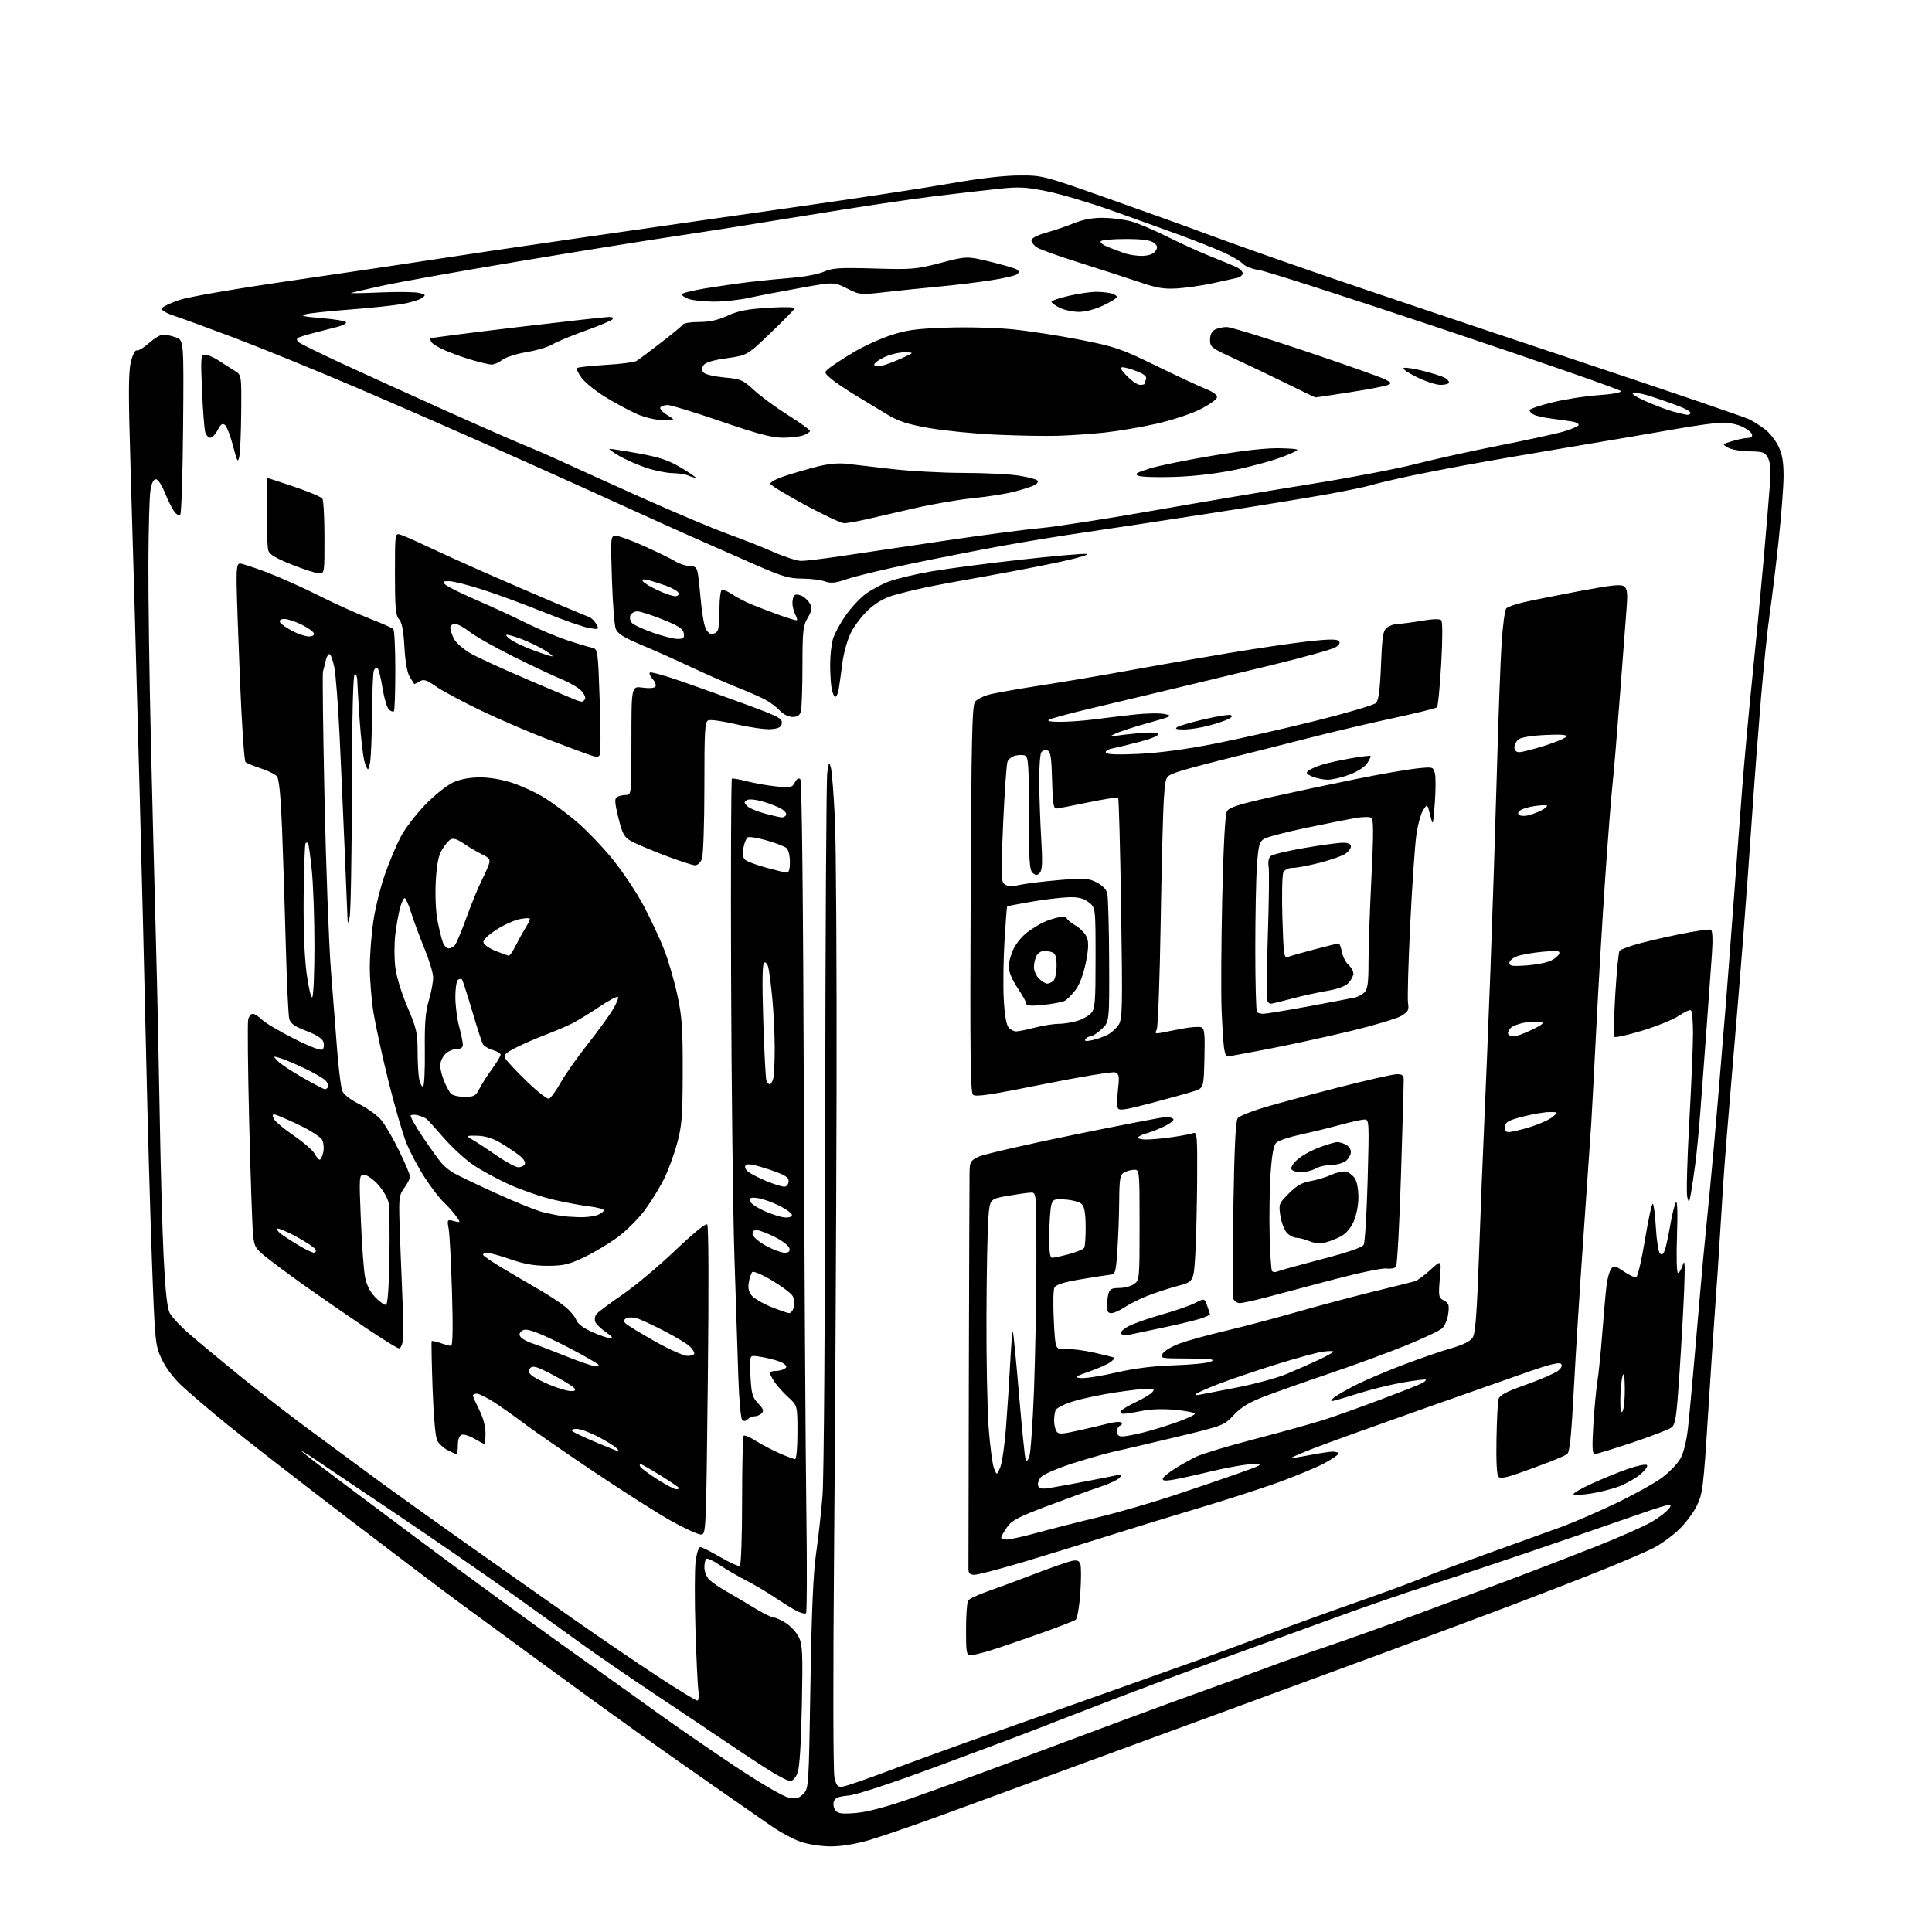 <?xml version="1.0" encoding="UTF-8" standalone="no"?>
<svg 
  version="1.1" 
  xmlns="http://www.w3.org/2000/svg" 
  xmlns:xlink="http://www.w3.org/1999/xlink" 
  xmlns:svg="http://www.w3.org/2000/svg"
  xmlns:rdf="http://www.w3.org/1999/02/22-rdf-syntax-ns#"
  xmlns:cc="http://creativecommons.org/ns#"
  xmlns:dc="http://purl.org/dc/elements/1.1/"
  viewBox="0 0 768 768"
  width="768"
  height="768"
>
<style>svg {background-color: white; }</style>"
<path stroke="none" fill="black" fill-rule="evenodd" d="M330.14,733.97C326.42,733.95 321.20,733.14 318.27,732.13C315.40,731.14 310.22,728.37 306.77,725.97C303.32,723.58 293.07,716.46 284.00,710.15C274.93,703.84 260.98,694.04 253.00,688.36C245.03,682.69 227.70,670.12 214.50,660.44C201.30,650.76 186.45,639.87 181.50,636.25C176.55,632.62 156.97,617.81 138.00,603.32C119.03,588.83 97.65,572.22 90.50,566.41C83.35,560.59 75.08,553.55 72.12,550.75C68.86,547.67 65.72,543.46 64.18,540.08C61.69,534.66 61.58,533.54 60.37,500.50C59.68,481.80 58.63,444.45 58.04,417.50C57.45,390.55 56.31,344.43 55.51,315.00C54.71,285.57 53.82,252.50 53.52,241.50C53.23,230.50 52.49,205.21 51.88,185.30C51.02,157.05 51.04,147.99 52.00,144.01C52.72,141.02 53.69,139.07 54.36,139.31C54.99,139.53 57.19,138.20 59.25,136.36C61.32,134.51 63.84,133.00 64.85,133.00C65.87,133.00 68.14,133.50 69.89,134.11C73.07,135.22 73.07,135.22 72.79,169.53C72.63,188.40 72.11,204.21 71.64,204.67C71.17,205.13 70.04,204.44 69.14,203.15C68.24,201.86 66.58,198.48 65.45,195.65C64.30,192.76 62.76,190.50 61.95,190.50C61.00,190.50 60.25,192.06 59.79,195.00C59.40,197.47 59.04,210.53 58.99,224.00C58.94,237.47 59.37,268.75 59.95,293.50C60.54,318.25 61.44,354.02 61.96,373.00C62.48,391.98 63.17,423.93 63.50,444.00C63.83,464.07 64.53,489.19 65.05,499.81C65.71,513.18 66.46,519.98 67.47,521.94C68.28,523.50 71.76,527.23 75.22,530.23C78.67,533.23 87.58,540.63 95.00,546.67C102.42,552.72 114.58,562.15 122.00,567.64C129.43,573.12 141.35,581.91 148.50,587.16C155.65,592.42 172.30,604.36 185.50,613.69C198.70,623.02 217.82,636.50 228.00,643.63C238.18,650.77 253.16,660.97 261.30,666.30C269.44,671.64 276.57,676.00 277.14,676.00C277.77,676.00 277.96,674.52 277.63,672.25C277.34,670.19 276.80,659.03 276.45,647.45C276.10,635.87 276.13,623.83 276.52,620.70C276.92,617.48 277.73,615.00 278.38,615.00C279.01,615.00 282.61,616.80 286.37,619.00C290.13,621.19 293.61,622.74 294.10,622.44C294.60,622.13 295.00,610.51 295.00,596.61C295.00,582.71 295.27,571.06 295.61,570.72C295.95,570.39 298.07,571.28 300.33,572.71C302.60,574.14 306.84,576.36 309.75,577.65C312.67,578.94 315.49,580.00 316.03,580.00C316.60,580.00 317.00,575.59 317.00,569.38C317.00,558.77 317.00,558.77 313.34,555.42C311.33,553.58 308.86,550.82 307.85,549.29C306.84,547.75 306.01,546.16 306.01,545.75C306.00,545.34 307.01,544.99 308.25,544.98C309.49,544.98 311.08,544.60 311.80,544.15C312.86,543.48 312.85,543.12 311.76,542.21C311.02,541.60 308.41,540.64 305.96,540.08C303.51,539.51 300.69,539.04 299.69,539.02C298.06,539.00 297.93,539.78 298.32,547.07C298.70,554.09 299.09,555.49 301.37,557.87C303.41,559.99 303.73,560.87 302.80,561.80C302.14,562.46 300.88,563.00 300.00,563.00C299.12,563.00 297.86,563.54 297.20,564.20C296.42,564.98 295.66,565.06 295.02,564.42C294.49,563.89 293.81,556.48 293.52,547.97C293.23,539.46 292.52,517.65 291.94,499.50C291.36,481.35 290.77,431.26 290.62,388.20C290.48,345.13 290.62,309.73 290.94,309.53C291.27,309.34 293.97,309.80 296.95,310.58C299.93,311.35 305.16,312.27 308.58,312.62C314.32,313.21 314.88,313.08 315.99,311.02C316.76,309.58 317.53,309.13 318.15,309.75C318.76,310.36 319.27,357.01 319.54,435.11C319.77,503.52 320.22,577.74 320.53,600.04C320.84,622.33 320.79,640.88 320.42,641.25C320.05,641.62 318.34,641.20 316.62,640.32C314.91,639.43 311.02,637.04 308.00,634.99C304.98,632.95 299.80,629.89 296.50,628.19C293.20,626.50 288.50,623.76 286.07,622.11C283.63,620.46 281.27,619.34 280.82,619.61C280.37,619.89 280.00,621.44 280.00,623.06C280.00,624.68 280.85,626.85 281.90,627.90C282.94,628.94 285.98,631.03 288.65,632.54C291.32,634.05 296.34,637.02 299.81,639.15C303.28,641.27 306.77,643.00 307.57,643.00C308.37,643.00 310.59,644.01 312.50,645.25C314.41,646.49 316.71,649.02 317.60,650.89C319.00,653.81 319.16,657.50 318.75,677.89C318.45,693.14 317.84,702.65 317.04,704.75C316.31,706.67 315.10,708.00 314.10,708.00C313.16,708.00 308.71,705.64 304.21,702.75C299.71,699.86 292.31,694.97 287.77,691.87C283.22,688.78 270.95,680.55 260.50,673.59C250.05,666.63 236.78,657.51 231.00,653.32C225.22,649.13 212.18,639.76 202.00,632.50C191.82,625.24 172.03,611.59 158.00,602.15C143.97,592.71 129.12,582.72 125.00,579.95C120.88,577.19 118.85,576.05 120.50,577.43C122.15,578.81 128.45,583.64 134.50,588.16C140.55,592.69 154.28,602.96 165.00,610.98C175.72,619.01 192.52,631.41 202.33,638.54C212.14,645.67 226.81,656.23 234.94,662.00C243.07,667.77 255.52,676.68 262.61,681.78C269.70,686.88 283.25,696.20 292.71,702.48C302.95,709.27 311.40,714.17 313.56,714.58C316.51,715.13 317.59,714.85 319.34,713.10C321.46,710.99 321.51,710.18 322.16,669.72C322.63,640.33 323.28,625.34 324.41,617.50C325.29,611.45 326.44,601.10 326.97,594.50C327.52,587.68 327.98,523.99 328.04,447.00C328.10,372.48 328.47,309.48 328.86,307.00C329.53,302.81 329.62,302.69 330.31,305.27C330.72,306.79 331.43,316.01 331.90,325.77C332.36,335.52 332.66,385.12 332.54,436.00C332.43,486.88 331.99,567.65 331.57,615.50C331.12,666.68 331.18,704.15 331.71,706.50C332.49,709.97 332.94,710.46 335.05,710.19C336.40,710.02 344.70,707.16 353.50,703.83C362.30,700.50 380.30,693.96 393.50,689.29C406.70,684.62 428.07,677.06 441.00,672.48C453.93,667.91 470.35,662.06 477.50,659.49C484.65,656.92 497.48,652.18 506.00,648.96C514.52,645.73 529.83,640.19 540.00,636.63C550.17,633.08 561.65,628.85 565.50,627.24C569.35,625.63 581.50,621.08 592.50,617.14C603.50,613.19 616.33,608.56 621.00,606.85C625.67,605.14 635.35,600.93 642.50,597.50C649.65,594.07 657.84,589.51 660.70,587.38C663.56,585.25 666.84,581.84 667.98,579.81C669.25,577.57 670.42,572.88 670.99,567.81C671.50,563.24 672.84,548.70 673.97,535.50C675.09,522.30 676.49,506.32 677.07,500.00C677.66,493.68 678.78,482.20 679.56,474.50C680.34,466.80 681.89,449.48 683.01,436.00C684.14,422.52 685.49,406.10 686.02,399.50C686.55,392.90 687.91,375.12 689.03,360.00C690.15,344.88 691.73,323.92 692.54,313.43C693.34,302.95 695.14,283.37 696.52,269.93C697.91,256.50 699.93,235.38 701.02,223.00C702.11,210.62 703.25,196.90 703.56,192.50C703.95,186.82 703.73,183.78 702.78,182.00C701.59,179.78 700.78,179.49 695.47,179.43C692.19,179.40 688.38,178.75 687.00,177.99C684.50,176.61 684.50,176.61 688.50,175.38C690.70,174.71 693.50,174.12 694.72,174.08C696.21,174.03 696.76,173.53 696.39,172.58C696.09,171.79 694.35,170.44 692.52,169.58C690.69,168.71 687.23,168.00 684.83,168.00C682.42,168.00 674.16,169.12 666.48,170.49C658.79,171.86 640.35,175.00 625.50,177.48C610.65,179.95 591.30,183.29 582.50,184.91C573.70,186.53 562.23,188.80 557.00,189.96C551.77,191.12 546.15,192.49 544.50,193.00C542.85,193.52 535.42,195.05 528.00,196.41C520.58,197.76 499.65,201.17 481.50,203.99C463.35,206.80 440.87,210.21 431.54,211.57C422.21,212.92 407.13,215.38 398.04,217.03C388.94,218.69 372.73,221.87 362.00,224.11C351.27,226.35 339.90,229.08 336.72,230.18C332.03,231.80 330.35,231.97 327.82,231.09C326.11,230.49 322.04,230.00 318.78,230.00C313.89,230.00 310.93,229.15 301.68,225.11C295.53,222.41 284.88,217.73 278.00,214.70C271.12,211.67 259.43,206.41 252.00,203.00C244.57,199.59 223.43,190.05 205.00,181.81C186.57,173.56 158.00,161.05 141.50,154.00C125.00,146.96 103.17,138.06 93.00,134.23C82.83,130.39 72.11,126.48 69.20,125.53C66.23,124.56 64.06,123.30 64.26,122.65C64.46,122.02 67.57,120.50 71.18,119.29C75.21,117.93 93.65,114.76 119.12,111.07C141.88,107.76 166.35,104.13 173.50,102.99C180.65,101.86 205.18,98.23 228.00,94.93C250.82,91.63 289.85,86.04 314.73,82.51C339.61,78.98 367.96,74.68 377.73,72.94C389.05,70.94 398.95,69.78 405.00,69.75C414.50,69.71 414.51,69.71 441.50,79.26C456.35,84.51 474.12,90.91 481.00,93.49C487.88,96.07 507.23,102.92 524.00,108.71C540.77,114.50 585.51,129.56 623.42,142.18C661.33,154.80 693.73,165.84 695.42,166.71C697.11,167.58 699.94,169.39 701.70,170.73C703.46,172.07 705.82,175.07 706.95,177.40C708.46,180.52 709.00,183.61 709.00,189.17C709.00,193.32 708.08,205.21 706.95,215.60C705.82,226.00 704.25,238.83 703.47,244.12C702.68,249.42 701.14,264.27 700.05,277.12C698.97,289.98 697.38,310.85 696.53,323.50C695.68,336.15 694.08,358.20 692.96,372.50C691.85,386.80 689.85,411.10 688.52,426.50C687.18,441.90 685.64,461.25 685.08,469.50C684.53,477.75 683.82,489.00 683.50,494.50C683.19,500.00 682.49,510.35 681.96,517.50C681.42,524.65 680.09,544.67 679.00,561.98C677.13,591.44 676.84,593.80 674.49,598.61C673.11,601.44 669.79,605.79 667.12,608.29C664.45,610.79 659.96,614.00 657.14,615.43C654.32,616.86 645.21,620.76 636.90,624.11C628.58,627.45 612.27,633.79 600.64,638.19C589.01,642.59 565.55,651.34 548.50,657.63C531.45,663.91 507.15,672.85 494.50,677.48C481.85,682.11 454.18,692.27 433.00,700.05C411.82,707.84 385.35,717.55 374.17,721.63C362.99,725.71 350.01,730.17 345.31,731.53C339.93,733.08 334.32,733.99 330.14,733.97zM340.33,720.68C344.91,720.29 352.44,718.27 362.85,714.64C371.46,711.64 390.65,704.64 405.50,699.09C420.35,693.54 439.93,686.24 449.00,682.87C458.07,679.49 471.57,674.56 479.00,671.91C486.43,669.25 497.45,665.23 503.50,662.96C509.55,660.69 520.56,656.80 527.97,654.32C535.38,651.83 550.90,646.29 562.47,641.99C574.04,637.69 590.92,631.41 600.00,628.02C609.08,624.63 624.42,618.72 634.11,614.89C643.79,611.06 654.10,606.48 657.01,604.71C659.93,602.95 662.95,600.52 663.73,599.32C664.98,597.40 663.09,597.86 647.83,603.20C638.30,606.54 619.02,613.16 605.00,617.93C590.98,622.69 573.65,628.43 566.50,630.68C559.35,632.93 544.05,638.20 532.50,642.40C520.95,646.60 508.57,651.09 505.00,652.39C501.43,653.68 491.30,657.36 482.50,660.56C473.70,663.76 456.60,670.17 444.50,674.80C432.40,679.43 418.00,684.99 412.50,687.15C407.00,689.31 389.00,696.08 372.50,702.18C354.01,709.02 340.50,713.46 337.28,713.76C333.25,714.13 331.92,714.68 331.45,716.17C331.11,717.23 331.42,718.81 332.14,719.67C333.20,720.95 334.79,721.14 340.33,720.68zM385.75,657.99C384.20,658.00 384.00,656.85 384.02,647.75C384.02,642.11 384.39,636.94 384.82,636.26C385.25,635.57 388.73,633.93 392.55,632.60C396.37,631.27 404.79,628.15 411.25,625.67C417.71,623.19 424.29,620.88 425.87,620.53C428.09,620.04 428.90,620.31 429.44,621.69C429.82,622.68 429.81,627.87 429.44,633.23C429.06,638.58 428.24,643.36 427.62,643.85C427.01,644.34 420.43,646.88 413.00,649.51C405.57,652.14 396.80,655.13 393.50,656.14C390.20,657.15 386.71,657.99 385.75,657.99zM387.37,626.00C385.59,626.00 384.99,625.44 384.97,623.75C384.95,622.51 385.03,587.52 385.13,546.00C385.24,504.48 385.37,468.48 385.41,466.00C385.49,461.88 385.79,461.36 389.00,459.81C390.93,458.89 408.03,454.95 427.01,451.06C445.98,447.18 462.49,444.00 463.70,444.00C464.90,444.00 466.13,444.40 466.43,444.89C466.74,445.38 465.01,446.71 462.60,447.85C460.19,448.98 457.04,450.20 455.60,450.56C454.16,450.93 452.73,451.62 452.43,452.11C452.13,452.60 453.60,452.99 455.69,452.98C457.79,452.97 462.47,452.53 466.10,452.00C469.74,451.48 473.45,450.77 474.35,450.42C475.85,449.84 475.99,451.55 475.88,469.14C475.81,479.79 475.47,493.22 475.13,498.99C474.50,509.48 474.50,509.48 468.00,511.23C464.43,512.19 459.02,513.96 456.00,515.17C452.98,516.37 448.93,518.40 447.02,519.68C445.10,520.96 442.74,522.00 441.77,522.00C440.50,522.00 440.00,521.22 440.01,519.25C440.02,517.74 440.30,515.49 440.63,514.25C441.12,512.44 441.94,512.00 444.89,512.00C446.91,512.00 449.56,511.30 450.78,510.44C452.96,508.92 453.00,508.49 453.00,486.94C453.00,465.43 452.96,465.00 450.93,465.00C449.80,465.00 448.00,465.47 446.93,466.04C445.22,466.95 444.99,468.28 444.89,477.79C444.84,483.68 444.50,492.55 444.14,497.50C443.52,506.17 443.41,506.51 441.00,506.77C439.62,506.91 434.33,507.74 429.23,508.61C422.75,509.72 419.72,510.69 419.14,511.85C418.68,512.76 418.58,518.67 418.91,525.00C419.50,536.50 419.50,536.50 423.50,536.26C425.70,536.12 430.88,536.78 435.00,537.71C439.12,538.64 442.69,539.54 442.93,539.71C443.16,539.88 442.49,540.68 441.43,541.48C440.37,542.28 436.57,543.96 433.00,545.21C427.09,547.29 426.79,547.52 429.69,547.81C431.44,547.98 437.74,546.99 443.69,545.62C451.10,543.91 458.45,543.00 467.05,542.72C473.95,542.50 480.48,541.81 481.55,541.19C483.09,540.30 481.11,540.05 472.24,540.03C461.32,540.00 461.02,539.94 462.21,538.04C462.88,536.96 465.92,535.17 468.96,534.05C472.01,532.93 480.12,530.69 487.00,529.07C493.88,527.45 506.70,524.06 515.50,521.54C524.30,519.03 538.02,515.37 546.00,513.42C553.98,511.47 561.35,509.63 562.40,509.33C563.44,509.02 566.25,506.97 568.64,504.76C573.00,500.75 573.00,500.75 572.36,508.27C571.76,515.36 571.85,515.85 573.98,516.99C575.92,518.03 576.16,518.77 575.69,522.25C575.40,524.47 574.33,527.06 573.33,528.00C572.32,528.94 565.81,532.02 558.86,534.84C551.90,537.67 538.40,542.63 528.86,545.86C519.31,549.10 507.68,553.21 503.00,554.98C496.56,557.43 493.53,559.24 490.49,562.46C486.51,566.68 486.36,566.74 467.49,571.26C457.05,573.77 446.02,576.34 443.00,576.99C439.98,577.64 432.55,579.75 426.50,581.68C420.45,583.62 414.74,586.08 413.80,587.15C412.87,588.22 412.36,589.78 412.68,590.61C413.13,591.79 414.19,591.98 417.38,591.46C419.65,591.10 426.00,589.94 431.50,588.88C437.00,587.83 442.59,586.72 443.92,586.42C446.00,585.95 446.17,586.09 445.10,587.38C444.41,588.21 440.85,589.88 437.17,591.10C433.50,592.32 424.20,595.69 416.50,598.59C404.63,603.07 402.16,604.38 400.25,607.16C399.01,608.97 398.00,610.79 398.00,611.22C398.00,611.65 399.01,612.00 400.25,611.99C401.49,611.99 407.23,610.69 413.00,609.11C418.77,607.53 429.53,604.80 436.91,603.04C444.28,601.28 457.56,597.44 466.41,594.51C475.26,591.58 487.00,587.58 492.50,585.61C502.14,582.17 502.34,582.04 497.97,582.02C495.49,582.01 488.06,583.29 481.47,584.88C474.89,586.46 467.78,588.01 465.68,588.32C463.00,588.73 461.98,588.55 462.26,587.72C462.48,587.07 464.64,585.29 467.08,583.77C469.51,582.24 473.37,580.10 475.65,579.00C477.93,577.89 488.51,574.72 499.15,571.95C509.79,569.18 522.10,565.75 526.50,564.33C530.90,562.91 540.98,559.31 548.91,556.32C556.83,553.34 564.18,550.44 565.24,549.87C566.30,549.30 566.99,548.66 566.77,548.44C566.55,548.22 562.37,548.73 557.48,549.59C552.59,550.44 544.47,552.46 539.44,554.07C534.41,555.68 529.89,556.99 529.40,556.97C528.90,556.95 529.40,556.24 530.50,555.39C531.60,554.53 535.42,552.35 539.00,550.53C542.58,548.72 550.90,545.17 557.50,542.65C564.10,540.14 572.77,537.14 576.76,535.99C581.63,534.59 584.47,533.19 585.42,531.71C586.49,530.03 587.10,521.98 587.94,498.50C588.55,481.45 589.49,457.82 590.03,446.00C590.57,434.18 591.67,406.73 592.49,385.00C593.30,363.27 594.44,328.13 595.03,306.91C595.61,285.69 596.46,262.59 596.92,255.59C597.37,248.59 598.21,242.39 598.78,241.82C599.35,241.25 602.45,240.16 605.66,239.41C608.87,238.66 618.85,236.66 627.84,234.97C641.03,232.50 644.47,232.14 645.68,233.15C646.87,234.14 647.05,235.92 646.58,241.94C646.25,246.10 645.07,261.65 643.95,276.50C642.83,291.35 641.50,307.32 640.98,312.00C640.47,316.68 639.15,333.55 638.06,349.50C636.96,365.45 635.39,392.00 634.56,408.50C633.73,425.00 632.81,442.32 632.52,447.00C632.22,451.68 630.85,471.48 629.48,491.00C628.10,510.52 626.37,537.91 625.64,551.85C624.61,571.37 623.98,577.40 622.90,578.09C622.13,578.59 619.02,579.94 616.00,581.11C612.98,582.27 607.40,584.33 603.61,585.67C598.79,587.38 596.40,587.80 595.66,587.06C595.00,586.40 594.71,580.88 594.87,572.26C595.01,564.69 595.36,557.52 595.65,556.33C596.07,554.61 598.37,553.37 606.68,550.41C612.46,548.35 618.16,545.88 619.34,544.91C620.78,543.73 621.17,542.81 620.50,542.14C619.83,541.46 615.87,542.40 608.50,544.97C602.45,547.08 582.65,554.05 564.50,560.46C546.35,566.87 527.33,573.73 522.24,575.71C517.15,577.70 513.10,579.43 513.24,579.56C513.38,579.69 516.65,579.19 520.50,578.44C524.35,577.69 528.51,577.06 529.75,577.04C530.99,577.02 532.00,577.39 532.00,577.86C532.00,578.33 529.41,580.09 526.25,581.76C523.09,583.44 514.86,586.84 507.98,589.33C501.09,591.81 486.91,596.39 476.48,599.49C466.04,602.60 449.85,607.57 440.50,610.54C431.15,613.50 415.91,618.20 406.62,620.97C397.34,623.73 388.68,626.00 387.37,626.00zM278.59,609.99C277.44,609.98 272.23,607.60 267.00,604.70C261.77,601.80 247.87,592.96 236.09,585.05C224.32,577.15 211.72,568.43 208.09,565.68C204.47,562.93 199.16,559.17 196.30,557.34C193.44,555.50 190.40,554.00 189.55,554.00C188.70,554.00 188.00,554.34 188.00,554.75C188.01,555.16 189.13,557.71 190.50,560.42C192.02,563.41 193.00,567.03 193.00,569.67C193.00,572.05 192.80,574.00 192.56,574.00C192.31,574.00 190.51,573.05 188.55,571.90C186.59,570.74 184.31,570.05 183.49,570.36C182.56,570.72 182.00,572.26 182.00,574.47C182.00,576.41 181.75,578.00 181.45,578.00C181.15,578.00 179.59,577.32 177.98,576.49C176.37,575.66 174.51,573.97 173.84,572.74C173.09,571.36 172.37,563.41 171.96,552.00C171.60,541.83 171.44,533.34 171.60,533.13C171.76,532.93 173.34,533.27 175.10,533.88C176.86,534.50 178.75,535.00 179.31,535.00C179.97,535.00 180.10,527.77 179.68,513.75C179.33,502.06 178.74,490.75 178.37,488.60C177.70,484.74 177.72,484.71 180.44,485.40C183.20,486.09 183.20,486.09 181.20,483.29C180.10,481.76 177.96,479.38 176.46,478.00C174.95,476.62 171.59,472.28 169.00,468.34C166.41,464.40 163.06,458.11 161.55,454.36C160.05,450.61 156.84,439.55 154.42,429.78C151.99,420.01 149.34,407.85 148.51,402.76C147.68,397.67 147.01,389.45 147.01,384.50C147.01,379.55 147.66,371.23 148.44,366.00C149.23,360.77 151.30,352.45 153.04,347.50C154.77,342.55 157.60,335.85 159.31,332.60C161.03,329.36 165.41,323.63 169.05,319.88C172.69,316.12 177.65,312.15 180.08,311.05C182.96,309.74 186.67,309.04 190.73,309.02C194.49,309.01 199.59,309.86 203.59,311.18C207.24,312.38 212.87,314.96 216.10,316.93C219.33,318.89 225.16,323.20 229.06,326.50C232.96,329.80 239.45,336.55 243.48,341.50C247.50,346.45 253.06,354.77 255.83,360.00C258.60,365.23 262.23,372.97 263.90,377.21C265.58,381.44 267.95,389.54 269.19,395.21C271.11,404.05 271.42,408.38 271.39,426.00C271.35,443.86 271.06,447.53 269.17,454.50C267.97,458.90 265.66,465.20 264.04,468.50C262.42,471.80 259.04,477.32 256.52,480.77C254.00,484.22 249.14,489.12 245.72,491.66C242.30,494.20 236.28,497.82 232.33,499.71C226.22,502.64 224.09,503.15 217.83,503.17C212.47,503.20 208.49,502.51 203.00,500.61C198.88,499.18 194.71,498.01 193.75,498.01C192.79,498.00 192.00,498.34 192.01,498.75C192.02,499.16 195.43,501.52 199.59,504.00C203.75,506.48 210.38,510.37 214.32,512.65C218.27,514.93 223.00,518.05 224.84,519.58C226.68,521.11 228.59,523.43 229.09,524.73C229.67,526.27 231.95,527.97 235.52,529.55C238.57,530.90 241.82,532.00 242.76,532.00C243.85,532.00 243.16,531.11 240.86,529.55C238.87,528.20 236.96,526.34 236.61,525.42C236.25,524.50 236.50,523.10 237.16,522.31C237.82,521.51 242.42,518.08 247.38,514.68C252.35,511.28 261.77,503.40 268.32,497.16C275.61,490.21 280.57,486.17 281.14,486.74C281.70,487.30 281.79,511.69 281.37,548.83C280.68,609.98 280.68,610.00 278.59,609.99zM632.21,593.74C628.75,594.26 625.73,594.37 625.49,593.99C625.25,593.60 628.53,591.69 632.78,589.75C637.03,587.80 643.51,585.16 647.20,583.88C650.88,582.60 654.25,581.93 654.70,582.38C655.14,582.83 653.93,584.51 652.02,586.11C650.11,587.72 646.28,589.87 643.52,590.91C640.76,591.94 635.67,593.21 632.21,593.74zM268.75,591.99C269.44,592.00 270.00,591.81 270.00,591.57C270.00,591.34 266.70,589.09 262.67,586.57C258.63,584.06 255.01,582.00 254.61,582.00C254.21,582.00 254.19,582.50 254.56,583.10C254.94,583.71 258.00,585.96 261.37,588.09C264.74,590.23 268.06,591.99 268.75,591.99zM397.59,583.34C398.33,581.59 399.38,574.39 399.91,567.34C400.45,560.28 401.19,548.74 401.57,541.71C401.94,534.67 402.41,529.08 402.61,529.28C402.82,529.48 403.91,540.64 405.05,554.07C406.19,567.51 407.36,579.17 407.66,580.00C408.06,581.11 408.45,580.84 409.16,579.00C409.69,577.62 410.53,565.70 411.03,552.50C411.53,539.30 411.95,516.24 411.97,501.25C412.00,474.00 412.00,474.00 409.75,474.08C408.51,474.12 404.35,474.71 400.50,475.38C393.50,476.60 393.50,476.60 392.88,484.05C392.54,488.15 392.20,505.68 392.13,523.00C392.06,540.33 392.46,560.45 393.01,567.71C393.57,574.98 394.52,582.18 395.13,583.71C396.25,586.50 396.25,586.50 397.59,583.34zM633.98,578.00C632.97,578.00 632.84,575.59 633.35,566.75C633.71,560.56 634.43,552.80 634.95,549.50C635.48,546.20 636.38,537.20 636.97,529.50C637.56,521.80 638.31,513.37 638.65,510.77C638.98,508.17 639.79,505.31 640.44,504.42C641.50,502.96 642.00,503.06 645.49,505.43C647.61,506.87 649.84,507.89 650.43,507.70C651.02,507.51 652.59,500.77 653.91,492.72C655.24,484.67 656.64,478.28 657.02,478.51C657.41,478.75 657.95,483.04 658.24,488.05C658.52,493.06 659.25,497.65 659.84,498.24C660.62,499.02 661.17,498.65 661.80,496.91C662.28,495.59 663.25,491.12 663.95,487.00C664.66,482.88 665.66,478.82 666.18,478.00C666.79,477.04 666.95,481.78 666.63,491.25C666.34,499.76 666.51,506.00 667.04,506.00C667.54,506.00 668.40,504.54 668.96,502.75C669.73,500.33 669.86,502.80 669.49,512.50C669.21,519.65 668.37,534.63 667.63,545.79C666.44,563.57 666.04,566.25 664.39,567.49C663.35,568.26 656.37,570.94 648.88,573.45C641.39,575.95 634.69,578.00 633.98,578.00zM245.96,576.96C246.22,576.98 245.77,576.35 244.96,575.56C244.16,574.77 240.87,572.75 237.65,571.06C234.43,569.38 230.63,568.00 229.20,568.00C227.60,568.00 226.96,568.35 227.55,568.92C228.07,569.42 232.32,571.43 237.00,573.38C241.68,575.33 245.71,576.95 245.96,576.96zM446.11,571.00C447.26,571.00 450.98,570.31 454.36,569.47C457.74,568.63 463.76,566.79 467.75,565.37C471.74,563.96 475.00,562.43 475.00,561.98C475.00,561.54 471.51,560.84 467.25,560.44C462.40,559.98 457.42,560.14 453.94,560.86C450.88,561.48 447.59,562.00 446.63,562.00C445.66,562.00 445.17,561.53 445.54,560.94C445.90,560.36 448.60,558.74 451.55,557.34C454.50,555.95 457.44,554.17 458.08,553.40C459.03,552.25 458.72,552.00 456.37,552.01C454.79,552.01 449.00,552.68 443.50,553.50C438.00,554.32 430.51,555.89 426.86,556.99C423.15,558.11 419.95,559.69 419.61,560.58C419.27,561.45 419.01,563.36 419.02,564.83C419.02,566.30 419.44,568.15 419.95,568.95C420.74,570.21 421.90,570.17 428.68,568.66C432.98,567.70 438.43,566.42 440.78,565.82C443.13,565.22 445.38,565.07 445.78,565.50C446.18,565.93 445.94,566.47 445.25,566.72C444.56,566.97 444.00,568.03 444.00,569.08C444.00,570.37 444.70,571.00 446.11,571.00zM645.00,561.00C645.53,560.17 645.93,556.12 645.89,552.00C645.83,546.73 645.56,545.24 645.00,547.00C644.56,548.38 644.16,552.42 644.11,556.00C644.06,560.54 644.32,562.05 645.00,561.00zM476.61,554.48C477.65,554.26 484.35,552.95 491.50,551.59C498.65,550.22 507.65,547.78 511.50,546.16C515.35,544.54 521.09,542.01 524.25,540.54C527.41,539.06 530.00,537.60 530.00,537.29C530.00,536.98 528.09,537.00 525.75,537.33C523.41,537.67 515.09,539.94 507.26,542.39C499.42,544.84 489.30,548.27 484.76,550.01C480.22,551.75 476.10,553.56 475.61,554.03C475.10,554.52 475.53,554.71 476.61,554.48zM226.87,552.98C228.70,552.99 229.00,552.70 228.17,551.71C227.58,551.00 223.73,548.64 219.60,546.46C213.58,543.28 211.86,542.75 210.85,543.76C209.83,544.77 209.89,545.31 211.12,546.55C211.96,547.39 215.32,549.18 218.58,550.52C221.83,551.86 225.57,552.96 226.87,552.98zM236.25,542.98C237.21,542.99 238.00,542.81 238.00,542.57C238.00,542.33 233.84,539.89 228.75,537.14C223.66,534.40 217.09,531.20 214.14,530.05C209.99,528.42 208.46,528.20 207.38,529.10C206.34,529.96 206.26,530.61 207.07,531.58C207.67,532.31 209.81,533.44 211.83,534.10C213.85,534.76 219.78,537.02 225.00,539.13C230.22,541.24 235.29,542.97 236.25,542.98zM273.25,538.99C274.76,538.99 276.00,538.55 276.00,538.00C276.00,537.45 275.20,536.20 274.23,535.23C273.26,534.26 268.72,531.52 264.15,529.14C259.58,526.76 254.58,524.45 253.05,524.01C251.52,523.58 249.65,523.60 248.89,524.07C247.84,524.72 247.79,525.19 248.70,526.10C249.35,526.75 254.52,529.91 260.19,533.12C265.86,536.34 271.74,538.98 273.25,538.99zM158.60,536.00C157.94,536.00 151.58,532.04 144.46,527.21C137.33,522.37 127.38,515.51 122.35,511.96C117.32,508.41 110.49,503.39 107.18,500.81C101.42,496.33 101.14,495.90 100.60,490.81C100.29,487.89 99.60,467.92 99.06,446.42C98.53,424.93 98.35,406.37 98.66,405.17C98.98,403.98 99.79,403.00 100.48,403.00C101.17,403.00 102.80,404.05 104.11,405.33C105.43,406.61 111.18,410.01 116.89,412.89C123.49,416.20 127.64,417.76 128.24,417.16C128.77,416.63 128.91,415.29 128.55,414.17C128.13,412.84 125.79,411.33 121.77,409.80C117.06,408.00 115.48,406.87 114.98,404.98C114.61,403.61 114.00,390.35 113.60,375.50C113.20,360.65 112.54,339.87 112.12,329.31C111.60,316.42 110.94,309.63 110.10,308.62C109.41,307.79 106.52,306.35 103.67,305.43C100.83,304.51 98.09,303.38 97.59,302.92C97.09,302.46 96.10,287.78 95.39,270.29C94.68,252.81 94.07,235.24 94.05,231.25C94.01,225.65 94.32,224.00 95.41,224.00C96.19,224.00 101.03,225.60 106.16,227.54C111.30,229.49 120.45,233.59 126.50,236.64C132.55,239.69 141.55,243.78 146.50,245.71C151.45,247.65 155.87,249.58 156.33,250.00C156.79,250.42 157.15,257.83 157.15,266.48C157.14,275.13 156.89,282.44 156.59,282.74C156.29,283.04 155.42,282.77 154.66,282.13C153.90,281.50 152.73,277.62 152.07,273.51C151.40,269.39 150.49,265.80 150.03,265.52C149.58,265.24 148.94,265.72 148.60,266.59C148.27,267.45 147.95,275.44 147.88,284.33C147.82,293.22 147.44,301.85 147.04,303.50C146.32,306.50 146.32,306.50 145.14,303.63C144.49,302.05 143.53,294.40 142.99,286.63C142.46,278.86 142.02,271.49 142.01,270.25C142.01,269.01 141.55,268.00 141.00,268.00C140.35,268.00 139.96,284.33 139.88,314.75C139.82,340.46 139.42,362.85 139.00,364.50C138.24,367.50 138.24,367.50 138.12,364.51C138.05,362.86 137.55,350.71 137.00,337.51C136.45,324.30 135.53,303.82 134.97,292.00C134.40,280.18 133.47,268.14 132.90,265.25C132.32,262.36 131.45,260.00 130.95,260.00C130.45,260.00 129.77,261.24 129.44,262.75C129.10,264.26 128.63,266.13 128.39,266.91C128.14,267.69 128.42,290.41 129.00,317.41C129.59,344.41 130.73,375.05 131.53,385.50C132.33,395.95 133.47,410.51 134.06,417.86C134.65,425.21 135.54,432.28 136.03,433.58C136.58,435.02 139.21,437.09 142.83,438.91C146.08,440.55 149.99,443.38 151.52,445.20C153.05,447.01 156.26,452.52 158.65,457.43C161.04,462.34 163.00,466.97 163.00,467.72C163.00,468.47 161.99,470.46 160.75,472.14C158.71,474.91 158.53,476.12 158.80,485.35C158.97,490.93 159.43,503.10 159.83,512.39C160.24,521.68 160.39,530.79 160.17,532.64C159.96,534.49 159.25,536.00 158.60,536.00zM449.35,530.49C447.57,530.84 445.91,530.67 445.56,530.10C445.21,529.54 446.68,528.19 448.81,527.10C450.94,526.01 456.88,523.94 462.00,522.50C467.12,521.06 473.00,519.02 475.07,517.97C478.82,516.05 478.82,516.05 479.91,519.17C480.51,520.89 481.00,522.40 481.00,522.53C481.00,522.65 479.76,523.25 478.25,523.84C476.74,524.44 470.32,526.04 464.00,527.39C457.68,528.75 451.08,530.14 449.35,530.49zM313.73,521.98C314.41,521.99 315.23,520.92 315.57,519.59C315.90,518.27 315.70,516.31 315.12,515.23C314.55,514.15 310.86,511.37 306.94,509.03C303.02,506.70 299.46,505.18 299.03,505.65C298.61,506.12 298.00,507.93 297.67,509.69C297.26,511.91 297.59,513.50 298.79,514.96C299.73,516.11 303.20,518.15 306.50,519.50C309.80,520.85 313.05,521.96 313.73,521.98zM153.46,518.68C154.12,518.46 154.61,511.53 154.79,499.92C154.96,489.79 154.82,480.01 154.49,478.19C154.16,476.37 152.29,473.11 150.33,470.94C148.37,468.77 145.86,467.00 144.74,467.00C142.75,467.00 142.73,467.35 143.44,484.75C143.83,494.51 144.58,504.74 145.09,507.47C145.74,510.88 147.03,513.47 149.22,515.73C150.98,517.54 152.89,518.87 153.46,518.68zM492.86,518.00C491.80,518.00 490.66,517.27 490.32,516.38C489.97,515.49 489.95,499.27 490.27,480.33C490.67,456.16 491.19,445.48 492.02,444.48C492.66,443.70 497.02,441.89 501.71,440.47C506.39,439.04 519.73,435.43 531.36,432.44C542.99,429.46 553.74,427.02 555.25,427.01C557.52,427.00 558.00,427.44 558.00,429.52C558.00,430.90 557.51,447.89 556.91,467.27C556.31,486.64 555.42,502.99 554.93,503.58C554.44,504.17 552.75,504.47 551.17,504.24C549.60,504.01 540.25,505.95 530.40,508.55C520.56,511.15 508.51,514.34 503.64,515.64C498.77,516.94 493.91,518.00 492.86,518.00zM507.85,505.41C508.76,505.01 516.63,502.83 525.33,500.56C535.75,497.86 541.48,495.89 542.09,494.81C542.59,493.91 543.30,482.33 543.66,469.09C544.30,445.81 544.26,445.00 542.41,445.02C541.36,445.03 537.12,445.96 533.00,447.09C528.88,448.22 521.74,449.97 517.15,450.96C512.55,451.96 508.12,453.45 507.29,454.28C506.26,455.31 505.58,459.11 505.07,466.64C504.68,472.61 504.51,483.52 504.70,490.88C504.89,498.24 505.31,504.69 505.62,505.20C505.94,505.72 506.94,505.81 507.85,505.41zM418.25,499.99C418.94,499.98 421.94,499.33 424.91,498.54C427.89,497.74 430.62,496.62 430.98,496.04C431.33,495.46 431.60,491.63 431.56,487.53C431.52,482.28 431.06,479.64 430.00,478.62C429.18,477.82 426.28,477.02 423.56,476.83C419.02,476.53 418.56,476.70 417.91,479.00C417.52,480.38 417.15,485.66 417.10,490.75C417.03,497.54 417.33,500.00 418.25,499.99zM124.72,497.95C125.39,497.98 125.72,497.44 125.45,496.75C125.19,496.06 121.79,493.77 117.91,491.65C114.03,489.54 110.58,488.09 110.24,488.43C109.90,488.77 110.71,489.82 112.03,490.77C113.36,491.72 116.48,493.71 118.97,495.20C121.46,496.68 124.05,497.92 124.72,497.95zM311.82,497.98C313.50,497.99 314.06,497.51 313.82,496.25C313.65,495.29 311.06,493.26 308.07,491.75C305.08,490.24 301.79,489.00 300.75,489.00C299.48,489.00 298.96,489.58 299.19,490.75C299.37,491.71 301.77,493.73 304.51,495.23C307.26,496.73 310.55,497.96 311.82,497.98zM526.50,493.99C524.75,494.38 522.25,494.13 520.50,493.38C518.85,492.67 516.56,492.07 515.40,492.05C514.25,492.02 512.49,491.10 511.50,490.00C510.50,488.89 509.36,485.86 508.96,483.25C508.26,478.64 508.36,478.38 512.37,474.38C515.43,471.32 517.64,470.06 520.89,469.51C523.30,469.11 527.06,467.98 529.23,467.01C531.41,466.03 534.06,465.46 535.12,465.74C536.19,466.02 537.72,467.19 538.53,468.35C539.40,469.59 539.99,472.70 539.98,475.97C539.97,479.22 539.17,483.22 538.06,485.68C536.85,488.35 534.95,490.49 532.83,491.59C531.00,492.54 528.15,493.62 526.50,493.99zM230.18,483.86C232.76,483.94 236.02,483.56 237.43,483.02C238.85,482.49 240.00,481.64 240.00,481.14C240.00,480.64 237.41,479.93 234.25,479.55C231.09,479.18 224.72,477.99 220.09,476.92C215.47,475.84 207.74,473.21 202.92,471.07C198.10,468.93 191.48,465.36 188.21,463.14C184.93,460.92 179.61,456.04 176.38,452.30C173.15,448.56 170.05,445.16 169.50,444.74C168.95,444.32 167.47,443.71 166.20,443.37C164.94,443.03 163.62,443.04 163.28,443.39C162.93,443.73 165.18,447.74 168.28,452.30C171.37,456.86 174.71,461.48 175.70,462.57C176.69,463.66 178.62,465.25 180.00,466.11C181.38,466.96 189.03,470.63 197.00,474.26C204.97,477.90 213.53,481.34 216.00,481.91C218.47,482.48 221.62,483.12 223.00,483.34C224.38,483.55 227.61,483.79 230.18,483.86zM312.33,483.98C314.12,483.99 315.02,483.55 314.76,482.79C314.54,482.12 312.23,480.51 309.63,479.22C307.03,477.92 303.35,476.61 301.45,476.30C298.81,475.87 298.00,476.09 298.00,477.23C298.00,478.06 300.50,479.86 303.75,481.34C306.91,482.78 310.77,483.97 312.33,483.98zM672.15,474.50C671.45,478.28 671.37,478.35 670.71,475.84C670.32,474.38 670.68,461.10 671.50,446.34C672.32,431.58 673.00,415.59 673.00,410.81C673.00,406.03 672.63,401.89 672.17,401.60C671.71,401.32 669.57,402.29 667.42,403.76C665.26,405.23 658.77,407.87 653.00,409.64C647.23,411.40 642.18,412.54 641.80,412.17C641.41,411.80 641.55,404.07 642.11,395.00C642.67,385.92 643.44,378.22 643.82,377.87C644.19,377.53 646.75,376.54 649.50,375.67C652.25,374.80 660.05,372.94 666.83,371.54C673.60,370.13 679.60,369.25 680.14,369.59C680.75,369.96 680.91,373.55 680.54,378.85C680.22,383.61 679.27,396.73 678.44,408.00C677.60,419.27 676.48,434.35 675.94,441.50C675.41,448.65 674.50,458.10 673.93,462.50C673.35,466.90 672.55,472.30 672.15,474.50zM312.00,471.71C312.82,471.58 313.50,470.58 313.50,469.49C313.50,467.89 311.91,466.97 305.50,464.81C300.44,463.11 297.15,462.47 296.54,463.07C295.93,463.67 296.12,464.55 297.05,465.48C297.85,466.28 301.21,468.06 304.51,469.44C307.80,470.82 311.18,471.84 312.00,471.71zM517.31,465.96C515.55,465.98 513.79,465.48 513.40,464.84C512.98,464.16 513.96,462.53 515.73,460.95C517.41,459.45 521.32,457.28 524.43,456.11C527.53,454.95 530.76,454.00 531.60,454.00C532.44,454.00 534.00,454.47 535.07,455.04C536.13,455.60 537.00,456.88 537.00,457.88C537.00,458.88 536.18,460.43 535.17,461.35C534.14,462.27 531.62,463.02 529.42,463.04C527.26,463.05 524.38,463.71 523.00,464.50C521.62,465.29 519.06,465.95 517.31,465.96zM206.05,464.00C207.06,464.00 208.21,463.48 208.60,462.84C209.01,462.17 208.25,460.78 206.81,459.59C205.43,458.44 202.09,456.18 199.40,454.56C196.01,452.52 193.04,451.57 189.75,451.47C185.96,451.35 185.36,451.54 186.77,452.41C187.73,453.01 189.26,453.95 190.17,454.50C191.07,455.05 194.61,457.41 198.02,459.75C201.43,462.09 205.05,464.00 206.05,464.00zM127.09,461.00C127.50,461.00 128.13,459.68 128.49,458.06C128.84,456.44 128.64,454.20 128.04,453.07C127.44,451.95 123.16,449.22 118.53,447.02C113.91,444.81 109.63,443.00 109.02,443.00C108.26,443.00 108.24,443.57 108.93,444.87C109.48,445.90 113.04,448.87 116.85,451.47C120.65,454.07 124.34,457.27 125.05,458.60C125.76,459.92 126.68,461.00 127.09,461.00zM599.83,450.00C600.91,450.00 604.72,449.10 608.30,447.99C611.87,446.89 615.86,445.10 617.15,444.02C619.50,442.07 619.50,442.07 616.00,442.06C614.08,442.05 609.35,442.85 605.50,443.83C599.74,445.30 598.44,446.01 598.18,447.81C597.94,449.43 598.37,450.00 599.83,450.00zM457.83,438.43C446.94,441.30 444.79,441.61 444.32,440.38C444.01,439.57 444.06,436.23 444.43,432.94C445.01,427.76 444.87,426.89 443.31,426.29C442.32,425.91 429.47,428.03 414.75,430.99C393.40,435.30 387.74,436.14 386.74,435.14C385.77,434.17 385.58,417.42 385.85,357.20C386.14,292.80 386.43,280.24 387.62,278.90C388.39,278.03 390.71,276.81 392.77,276.21C394.82,275.61 404.15,273.94 413.50,272.50C422.85,271.06 438.82,268.35 449.00,266.48C459.18,264.61 476.95,261.52 488.50,259.59C500.05,257.67 514.36,255.56 520.31,254.91C527.86,254.07 531.43,254.03 532.16,254.76C532.90,255.50 532.50,256.27 530.86,257.32C529.56,258.14 517.92,261.38 505.00,264.51C492.07,267.64 473.18,272.18 463.00,274.61C452.82,277.03 438.65,280.41 431.50,282.12C424.35,283.83 417.82,285.62 417.00,286.09C416.04,286.63 417.68,286.94 421.50,286.94C424.80,286.94 430.88,286.50 435.00,285.96C439.12,285.42 446.32,284.55 451.00,284.04C455.68,283.52 461.07,283.43 463.00,283.85C466.31,284.56 465.96,284.75 456.50,287.37C451.00,288.90 445.15,290.79 443.50,291.58C440.82,292.86 440.77,292.96 443.00,292.57C444.38,292.33 448.70,291.82 452.62,291.45C457.08,291.02 459.97,291.14 460.36,291.78C460.73,292.37 457.79,293.62 453.24,294.82C448.98,295.93 444.03,297.14 442.24,297.50C440.32,297.89 439.25,298.60 439.64,299.22C440.07,299.92 444.48,300.07 452.89,299.67C460.96,299.27 471.80,297.81 483.00,295.60C492.62,293.70 510.62,289.62 523.00,286.53C535.38,283.44 546.15,280.26 546.95,279.46C548.02,278.41 548.56,274.39 548.97,264.42C549.46,252.53 549.77,250.64 551.46,249.41C552.52,248.63 554.41,248.00 555.67,248.00C556.93,248.00 561.12,247.46 564.98,246.80C569.42,246.04 572.33,245.94 572.91,246.55C573.47,247.13 573.47,253.94 572.90,263.97C572.38,273.03 571.63,280.76 571.23,281.16C570.83,281.56 562.85,283.53 553.50,285.54C544.15,287.55 528.62,291.22 519.00,293.69C509.38,296.16 494.45,299.92 485.83,302.04C477.22,304.17 468.62,306.55 466.74,307.34C463.31,308.77 463.31,308.77 462.68,317.13C462.33,321.74 461.75,343.95 461.39,366.50C461.03,389.05 460.32,408.30 459.81,409.28C459.04,410.78 459.26,410.99 461.20,410.61C462.46,410.35 466.29,409.61 469.70,408.95C473.11,408.29 476.61,408.02 477.48,408.35C478.82,408.87 479.02,410.75 478.78,420.73C478.50,432.49 478.50,432.49 474.64,433.76C472.51,434.45 464.95,436.56 457.83,438.43zM218.23,436.76C218.93,436.53 220.99,433.69 222.81,430.45C224.63,427.22 229.33,420.51 233.25,415.54C237.18,410.58 241.72,404.37 243.35,401.75C244.98,399.12 246.01,396.68 245.65,396.32C245.29,395.95 241.95,397.71 238.24,400.22C234.53,402.73 229.63,405.72 227.34,406.87C225.05,408.01 220.31,410.03 216.80,411.35C213.30,412.67 208.07,414.94 205.19,416.40C200.85,418.60 200.12,419.35 200.89,420.78C201.40,421.72 205.22,425.80 209.39,429.84C213.56,433.87 217.54,436.99 218.23,436.76zM184.60,436.00C188.50,436.00 189.12,435.67 190.60,432.75C191.51,430.96 193.78,427.41 195.63,424.87C197.48,422.32 199.00,419.79 199.00,419.26C199.00,418.73 197.58,417.88 195.85,417.39C194.12,416.89 192.35,415.81 191.91,414.99C191.48,414.17 189.54,408.16 187.62,401.64C185.69,395.12 183.89,389.56 183.62,389.29C183.35,389.02 182.65,389.10 182.07,389.46C181.48,389.82 181.01,392.90 181.01,396.31C181.02,399.71 181.69,404.98 182.50,408.00C183.31,411.02 183.98,414.29 183.99,415.25C184.00,416.45 183.22,417.00 181.50,417.00C180.12,417.00 178.10,417.90 177.00,419.00C175.90,420.10 175.00,422.14 175.00,423.53C175.00,424.92 175.68,427.70 176.52,429.71C177.36,431.71 178.54,433.94 179.14,434.67C179.75,435.40 182.20,436.00 184.60,436.00zM129.17,433.00C129.56,433.00 130.14,432.59 130.45,432.08C130.76,431.57 130.24,430.38 129.28,429.42C128.32,428.47 124.38,426.22 120.52,424.42C116.66,422.63 112.38,420.85 111.00,420.48C108.50,419.79 108.50,419.79 110.50,421.86C111.60,422.99 116.09,425.97 120.48,428.46C124.86,430.96 128.77,433.00 129.17,433.00zM168.14,432.00C168.64,432.00 168.97,425.59 168.88,417.75C168.76,406.64 169.12,402.18 170.51,397.50C171.49,394.20 172.25,390.08 172.18,388.34C172.12,386.61 170.53,381.43 168.64,376.84C166.75,372.25 164.41,365.91 163.42,362.75C162.44,359.59 161.28,357.00 160.86,357.00C160.43,357.00 159.59,358.80 159.00,361.00C158.41,363.20 157.57,367.93 157.14,371.50C156.71,375.08 156.70,380.87 157.13,384.39C157.58,388.16 159.55,394.65 161.95,400.26C165.56,408.70 166.00,410.62 166.00,417.75C166.00,422.15 166.28,427.16 166.62,428.88C166.97,430.59 167.65,432.00 168.14,432.00zM305.99,431.00C306.42,431.00 307.04,429.99 307.37,428.75C307.70,427.51 307.97,422.00 307.96,416.50C307.95,411.00 307.52,402.13 307.00,396.79C306.48,391.45 305.77,385.94 305.42,384.55C305.07,383.15 304.32,382.30 303.75,382.66C303.04,383.09 302.93,390.53 303.41,405.71C303.79,418.04 304.36,428.77 304.66,429.56C304.97,430.35 305.56,431.00 305.99,431.00zM487.80,419.99C487.41,420.00 486.87,418.54 486.60,416.75C486.33,414.96 485.88,408.10 485.61,401.50C485.34,394.90 485.46,374.88 485.86,357.00C486.34,336.20 487.01,323.79 487.72,322.51C488.61,320.94 492.34,319.75 505.67,316.77C514.93,314.70 530.15,311.47 539.50,309.59C548.85,307.70 559.48,305.86 563.12,305.48C569.67,304.80 569.74,304.82 570.40,307.45C570.76,308.91 570.74,314.24 570.35,319.30C569.64,328.50 569.64,328.50 568.51,324.00C567.39,319.50 567.39,319.50 565.72,322.03C564.80,323.43 563.58,327.93 563.01,332.03C562.43,336.14 561.34,352.10 560.58,367.50C559.83,382.90 559.43,396.94 559.71,398.70C560.15,401.47 559.79,402.16 557.04,403.83C555.29,404.89 546.13,407.62 536.68,409.90C527.23,412.17 512.52,415.37 504.00,417.01C495.48,418.64 488.18,419.99 487.80,419.99zM434.12,413.49C435.98,413.09 438.73,412.13 440.24,411.36C441.75,410.59 443.73,408.81 444.65,407.41C446.18,405.08 446.27,401.00 445.66,361.26C445.30,337.28 444.76,317.43 444.47,317.14C444.18,316.85 438.89,317.66 432.72,318.94C426.55,320.22 420.82,321.32 420.00,321.39C418.76,321.48 418.45,319.51 418.22,310.21C417.99,301.05 417.64,298.80 416.37,298.31C415.50,297.98 414.40,298.34 413.91,299.10C413.43,299.87 413.06,305.23 413.10,311.00C413.15,316.77 413.51,326.90 413.90,333.50C414.46,342.61 414.33,345.84 413.37,346.91C412.33,348.07 411.82,348.10 410.55,347.04C409.23,345.95 409.00,342.37 409.00,323.35C409.00,304.33 408.77,300.85 407.50,300.36C406.67,300.04 404.92,300.05 403.61,300.38C402.29,300.71 400.90,301.77 400.50,302.74C400.11,303.71 399.33,314.81 398.76,327.42C397.84,348.22 397.89,350.45 399.38,351.53C400.55,352.39 402.22,352.46 405.26,351.78C407.59,351.26 414.58,350.40 420.79,349.86C430.91,348.98 432.47,349.07 435.77,350.69C438.02,351.79 439.72,353.48 440.13,355.00C440.50,356.38 440.85,368.46 440.90,381.85C441.00,406.20 441.00,406.20 437.89,409.10C436.19,410.69 434.19,412.00 433.45,412.00C432.72,412.00 431.81,412.50 431.43,413.11C430.95,413.88 431.76,414.00 434.12,413.49zM601.81,411.99C602.74,411.98 605.98,410.79 609.00,409.33C612.98,407.41 613.98,406.56 612.63,406.24C611.61,406.00 608.80,406.10 606.39,406.46C603.99,406.82 601.34,407.80 600.50,408.64C599.67,409.48 599.24,410.57 599.55,411.08C599.86,411.59 600.88,412.00 601.81,411.99zM403.91,410.00C404.83,410.00 408.17,409.32 411.34,408.50C414.51,407.68 418.71,407.00 420.68,407.00C422.65,407.00 426.00,406.48 428.12,405.85C430.24,405.21 432.76,403.82 433.73,402.74C435.30,401.02 435.50,398.51 435.50,380.76C435.50,360.72 435.50,360.72 432.67,358.61C430.51,356.99 428.59,356.54 424.46,356.69C421.49,356.80 414.91,357.60 409.83,358.48C404.75,359.35 400.49,360.18 400.35,360.31C400.22,360.45 399.74,366.62 399.30,374.03C398.86,381.44 398.73,391.82 399.00,397.10C399.31,403.09 400.02,407.31 400.87,408.35C401.63,409.26 403.00,410.00 403.91,410.00zM502.24,403.00C503.28,403.00 511.42,401.65 520.32,400.01C529.22,398.36 537.48,396.79 538.68,396.51C539.88,396.23 541.57,395.29 542.43,394.43C543.65,393.21 544.00,390.60 544.00,382.68C543.99,377.08 544.51,361.99 545.15,349.15C546.05,330.86 546.04,325.64 545.08,325.05C544.41,324.64 541.53,324.70 538.68,325.20C535.83,325.69 526.98,327.46 519.00,329.13C511.02,330.79 503.56,332.76 502.41,333.50C500.62,334.64 500.21,336.21 499.66,344.07C499.29,349.15 499.00,364.19 499.00,377.49C499.00,390.79 499.30,401.97 499.67,402.33C500.03,402.70 501.19,403.00 502.24,403.00zM414.75,399.46C410.02,399.95 408.00,399.82 408.00,399.04C408.00,398.42 406.43,395.58 404.50,392.72C402.26,389.39 401.00,386.34 401.00,384.22C401.00,382.41 401.90,379.16 402.99,377.02C404.09,374.87 406.45,372.02 408.24,370.68C410.03,369.33 412.85,367.57 414.50,366.76C416.15,365.95 418.96,365.01 420.75,364.67C422.54,364.33 424.00,364.44 424.00,364.93C424.00,365.41 425.58,366.74 427.52,367.88C429.45,369.02 431.50,371.18 432.07,372.68C432.83,374.68 432.70,377.37 431.60,382.80C430.65,387.42 429.12,391.46 427.50,393.58C426.08,395.45 424.15,397.37 423.21,397.86C422.27,398.35 418.46,399.07 414.75,399.46zM505.10,399.00C504.61,399.00 503.98,398.39 503.69,397.64C503.41,396.90 503.54,385.31 503.98,371.90C504.43,358.48 504.57,346.14 504.30,344.46C503.99,342.56 504.32,340.98 505.18,340.27C505.94,339.64 511.99,338.20 518.64,337.06C525.28,335.93 532.13,335.00 533.86,335.00C535.96,335.00 537.00,335.49 537.00,336.48C537.00,337.29 535.96,338.64 534.69,339.47C533.41,340.30 528.84,341.89 524.53,342.99C520.21,344.10 515.42,345.00 513.88,345.00C512.21,345.00 510.70,345.71 510.17,346.75C509.68,347.71 509.49,355.84 509.77,364.81C510.21,379.32 510.44,381.04 511.88,380.44C512.77,380.07 517.55,378.70 522.50,377.40C527.45,376.10 531.79,375.03 532.14,375.02C532.49,375.01 533.06,376.51 533.41,378.36C533.76,380.21 534.93,382.53 536.02,383.52C537.11,384.50 538.00,386.06 538.00,386.97C538.00,387.88 537.13,389.56 536.07,390.70C534.79,392.07 531.84,393.16 527.32,393.93C523.57,394.56 517.23,395.96 513.24,397.04C509.25,398.12 505.58,399.00 505.10,399.00zM124.11,396.43C124.60,396.13 125.00,386.96 125.00,376.05C125.00,365.14 124.52,351.56 123.94,345.88C123.36,340.20 122.68,335.35 122.44,335.11C122.20,334.86 121.76,334.91 121.46,335.21C121.16,335.50 120.83,344.92 120.71,356.12C120.58,368.86 121.01,380.34 121.86,386.74C122.61,392.37 123.62,396.73 124.11,396.43zM416.30,391.00C417.02,391.00 418.14,390.46 418.80,389.80C419.46,389.14 420.00,386.49 420.00,383.91C420.00,380.55 419.55,379.04 418.42,378.61C417.55,378.27 415.99,378.00 414.95,378.00C413.92,378.00 412.60,378.87 412.04,379.93C411.47,381.00 411.00,383.02 411.00,384.43C411.00,385.85 411.90,387.90 413.00,389.00C414.10,390.10 415.58,391.00 416.30,391.00zM606.81,383.78C610.55,383.51 614.90,382.67 616.48,381.90C618.06,381.13 619.56,379.87 619.81,379.09C620.19,377.94 619.04,377.80 613.31,378.33C609.48,378.69 604.92,379.48 603.18,380.09C601.43,380.70 600.00,381.89 600.00,382.73C600.00,384.01 601.14,384.19 606.81,383.78zM202.23,379.90C202.63,379.95 203.79,378.31 204.81,376.25C205.83,374.19 207.73,370.74 209.03,368.59C211.38,364.69 211.38,364.69 207.32,365.23C205.08,365.53 200.69,367.41 197.56,369.42C193.92,371.75 191.98,373.63 192.18,374.65C192.36,375.52 194.53,377.04 197.00,378.01C199.47,378.99 201.83,379.84 202.23,379.90zM178.35,377.00C179.12,377.00 180.25,376.40 180.86,375.67C181.47,374.94 183.54,369.99 185.46,364.68C187.38,359.36 190.03,352.87 191.35,350.26C192.66,347.64 194.04,344.54 194.40,343.38C194.93,341.66 194.42,340.95 191.76,339.69C189.95,338.83 186.69,336.92 184.52,335.45C181.65,333.50 180.16,333.04 179.04,333.74C178.19,334.28 176.65,336.17 175.61,337.94C174.25,340.26 173.57,343.85 173.22,350.56C172.94,356.01 173.24,362.54 173.94,366.11C174.61,369.50 175.56,373.34 176.05,374.64C176.55,375.94 177.58,377.00 178.35,377.00zM312.75,346.90C313.57,346.97 314.00,345.51 314.00,342.62C314.00,340.08 313.41,337.76 312.60,337.08C311.82,336.44 308.28,335.08 304.73,334.07C301.17,333.05 297.80,332.51 297.22,332.86C296.65,333.21 295.88,335.11 295.52,337.07C295.04,339.62 295.26,340.97 296.31,341.85C297.12,342.52 300.87,343.91 304.64,344.93C308.41,345.96 312.06,346.85 312.75,346.90zM276.27,343.97C275.30,343.95 269.83,342.16 264.12,339.99C258.42,337.81 252.37,335.23 250.69,334.25C248.10,332.74 247.36,331.35 245.81,325.05C244.37,319.19 244.25,317.46 245.25,316.83C245.94,316.39 247.51,316.02 248.75,316.02C251.00,316.00 251.00,316.00 251.00,294.36C251.00,272.73 251.00,272.73 255.46,273.34C258.13,273.70 260.17,273.53 260.55,272.91C260.91,272.34 260.40,271.00 259.44,269.93C258.47,268.86 257.97,267.70 258.32,267.35C258.67,266.99 264.26,268.54 270.73,270.78C277.20,273.03 288.93,277.23 296.79,280.12C309.29,284.72 311.05,285.65 310.79,287.44C310.56,289.06 309.63,289.58 306.50,289.85C304.30,290.04 298.17,289.18 292.87,287.95C287.57,286.71 282.51,285.97 281.62,286.32C280.18,286.87 280.00,289.90 280.00,312.90C280.00,327.35 279.57,340.01 279.02,341.43C278.47,342.88 277.28,343.99 276.27,343.97zM310.69,324.93C311.35,324.97 312.15,324.57 312.47,324.04C312.80,323.52 312.04,322.43 310.78,321.63C309.53,320.83 306.20,319.50 303.40,318.68C300.33,317.79 297.74,317.54 296.90,318.06C295.71,318.80 295.73,319.15 297.00,320.42C297.82,321.25 300.98,322.58 304.00,323.39C307.02,324.20 310.04,324.90 310.69,324.93zM607.99,324.00C609.49,323.57 611.68,322.70 612.86,322.07C614.04,321.44 615.00,320.66 615.00,320.33C615.00,320.00 612.91,320.01 610.35,320.37C607.79,320.72 605.07,321.52 604.30,322.16C603.26,323.03 603.21,323.51 604.09,324.05C604.74,324.46 606.49,324.43 607.99,324.00zM527.71,309.95C525.95,309.93 523.21,309.36 521.62,308.68C519.30,307.69 519.01,307.24 520.12,306.36C520.88,305.75 523.20,304.71 525.29,304.04C527.37,303.37 532.54,302.22 536.78,301.48C541.01,300.75 544.63,300.30 544.82,300.49C545.01,300.67 544.41,301.97 543.49,303.38C542.51,304.88 539.58,306.76 536.37,307.96C533.38,309.08 529.48,309.98 527.71,309.95zM237.19,300.92C236.81,300.88 235.15,300.37 233.50,299.79C231.85,299.22 224.65,296.52 217.50,293.79C210.35,291.06 198.58,285.99 191.34,282.53C184.11,279.06 176.05,274.76 173.45,272.96C169.40,270.18 168.42,269.88 166.76,270.92C165.68,271.59 164.71,271.99 164.60,271.82C164.49,271.64 163.70,270.38 162.85,269.00C161.87,267.43 161.10,263.03 160.77,257.22C160.40,250.63 159.78,247.41 158.62,246.14C157.27,244.64 157.00,241.68 157.00,228.10C157.00,211.87 157.00,211.87 159.25,212.56C160.49,212.94 165.32,215.07 170.00,217.29C174.68,219.50 184.57,224.00 192.00,227.27C199.43,230.55 211.57,235.80 219.00,238.95C226.43,242.09 233.26,244.94 234.18,245.28C235.11,245.61 236.40,246.88 237.05,248.09C238.19,250.23 238.11,250.27 234.20,249.65C231.98,249.29 223.95,246.49 216.34,243.41C208.73,240.34 197.78,236.29 192.00,234.43C186.22,232.56 180.17,231.03 178.54,231.02C175.96,231.00 175.76,231.19 177.04,232.40C177.84,233.17 183.42,235.93 189.44,238.54C195.46,241.14 204.24,245.19 208.94,247.54C213.65,249.90 220.88,252.96 225.00,254.34C229.12,255.73 233.67,257.11 235.10,257.41C237.69,257.96 237.69,257.96 238.39,278.50C238.78,289.80 238.82,299.48 238.49,300.02C238.15,300.56 237.57,300.96 237.19,300.92zM603.95,299.00C605.02,299.00 609.50,297.86 613.91,296.47C618.31,295.08 622.23,293.44 622.60,292.84C623.08,292.06 620.64,291.87 614.23,292.17C608.81,292.43 604.54,293.14 603.59,293.93C602.72,294.65 602.00,296.09 602.00,297.12C602.00,298.32 602.71,299.00 603.95,299.00zM470.54,289.98C467.58,289.97 466.90,289.71 468.00,289.01C468.82,288.48 473.63,287.09 478.68,285.92C483.73,284.74 488.45,283.98 489.18,284.23C490.07,284.52 489.79,285.04 488.33,285.82C487.14,286.46 483.56,287.66 480.37,288.49C477.19,289.32 472.76,289.99 470.54,289.98zM315.06,285.00C313.43,285.00 311.38,283.96 309.92,282.40C308.59,280.97 305.85,278.96 303.84,277.93C301.82,276.89 296.72,274.68 292.49,273.00C288.27,271.32 280.24,267.79 274.65,265.15C269.07,262.51 260.29,258.59 255.13,256.43C248.01,253.44 245.53,251.90 244.78,250.00C244.24,248.62 243.55,239.74 243.25,230.25C242.71,213.11 242.72,213.00 244.85,213.00C246.03,213.00 251.16,214.87 256.24,217.16C261.33,219.45 266.84,222.15 268.49,223.16C270.15,224.17 272.70,224.99 274.17,225.00C276.29,225.00 276.95,225.57 277.37,227.75C277.66,229.26 278.17,233.88 278.52,238.00C278.86,242.12 279.59,246.96 280.15,248.75C280.80,250.85 281.80,252.00 282.97,252.00C283.97,252.00 285.06,251.29 285.39,250.42C285.73,249.55 286.00,245.75 286.00,241.98C286.00,238.20 286.40,234.87 286.88,234.57C287.37,234.27 289.28,235.04 291.13,236.29C292.98,237.53 296.52,239.37 299.00,240.37C301.48,241.38 306.41,243.26 309.97,244.55C313.53,245.84 316.60,246.73 316.80,246.53C317.00,246.33 316.68,245.26 316.08,244.15C315.49,243.04 315.00,241.00 315.00,239.62C315.00,238.25 315.44,236.85 315.98,236.51C316.52,236.18 317.86,236.39 318.96,236.98C320.06,237.56 321.44,238.96 322.04,240.08C322.90,241.69 322.70,242.84 321.07,245.61C319.22,248.75 319.00,250.76 318.99,264.81C318.98,273.44 318.70,281.51 318.37,282.75C317.93,284.38 317.02,285.00 315.06,285.00zM231.19,278.92C231.57,278.96 232.18,278.52 232.55,277.93C232.91,277.34 232.26,275.84 231.10,274.61C229.94,273.38 226.41,271.31 223.25,270.02C220.09,268.73 211.43,264.65 204.00,260.95C196.57,257.24 188.75,252.81 186.61,251.11C184.47,249.40 181.89,248.00 180.86,248.00C179.84,248.00 179.00,248.70 179.00,249.55C179.00,250.40 179.67,252.39 180.48,253.97C181.30,255.54 184.34,258.18 187.23,259.82C190.13,261.46 200.38,266.16 210.00,270.26C219.62,274.37 228.18,277.98 229.00,278.29C229.82,278.59 230.81,278.88 231.19,278.92zM332.08,277.00C331.62,277.00 330.97,275.59 330.62,273.88C330.28,272.16 330.00,267.82 330.00,264.24C330.00,260.66 330.49,256.08 331.10,254.06C331.70,252.04 333.88,247.94 335.94,244.95C337.99,241.95 341.53,238.08 343.81,236.33C346.08,234.59 350.40,232.24 353.42,231.12C356.44,229.99 364.21,228.16 370.70,227.06C377.19,225.96 392.99,223.89 405.81,222.47C418.63,221.04 430.33,220.02 431.81,220.19C433.34,220.37 429.11,221.67 422.00,223.22C415.12,224.72 401.85,227.29 392.50,228.94C383.15,230.58 372.16,232.62 368.07,233.48C363.99,234.34 358.19,235.76 355.18,236.64C351.59,237.68 348.18,239.64 345.27,242.32C342.82,244.58 339.69,248.65 338.30,251.39C336.90,254.16 335.39,259.48 334.88,263.43C334.38,267.32 333.74,271.96 333.44,273.75C333.15,275.54 332.54,277.00 332.08,277.00zM219.50,260.92C220.05,260.93 218.70,259.82 216.50,258.46C214.30,257.10 210.08,255.07 207.12,253.96C204.16,252.84 201.53,252.13 201.28,252.38C201.03,252.64 202.01,253.61 203.45,254.56C204.89,255.51 208.87,257.32 212.29,258.59C215.70,259.86 218.95,260.91 219.50,260.92zM269.32,253.98C271.68,254.00 272.09,253.63 271.82,251.75C271.57,249.97 269.83,248.83 263.50,246.27C259.10,244.50 254.54,243.04 253.36,243.02C252.18,243.01 250.92,243.75 250.57,244.68C250.22,245.60 250.54,246.97 251.28,247.71C252.03,248.46 255.76,250.17 259.57,251.51C263.38,252.86 267.77,253.97 269.32,253.98zM122.74,253.00C124.23,253.00 125.01,252.52 124.76,251.75C124.54,251.06 122.36,249.51 119.93,248.31C117.49,247.10 114.45,246.09 113.17,246.06C111.77,246.02 111.00,246.49 111.24,247.21C111.46,247.87 113.59,249.44 115.98,250.71C118.36,251.97 121.41,253.00 122.74,253.00zM268.33,236.99C269.36,237.00 269.98,236.45 269.75,235.75C269.52,235.06 267.35,233.78 264.92,232.89C262.49,232.01 259.22,230.98 257.67,230.60C255.66,230.12 255.04,230.25 255.54,231.06C255.93,231.69 258.55,233.28 261.37,234.59C264.19,235.91 267.32,236.98 268.33,236.99zM126.75,227.91C125.51,227.87 120.61,226.28 115.86,224.38C109.36,221.78 107.07,220.37 106.62,218.71C106.29,217.50 106.02,210.54 106.01,203.25C106.01,195.96 106.14,190.00 106.30,190.00C106.47,190.00 111.28,191.57 116.99,193.50C122.71,195.42 127.74,197.56 128.17,198.25C128.61,198.94 128.98,205.91 128.98,213.75C129.00,227.89 128.98,228.00 126.75,227.91zM318.50,222.97C320.15,222.98 327.57,222.08 335.00,220.96C342.43,219.85 360.65,217.14 375.50,214.94C390.35,212.74 407.45,210.49 413.50,209.94C419.55,209.40 439.57,206.29 458.00,203.05C476.43,199.80 504.55,195.06 520.50,192.51C536.45,189.96 555.35,186.36 562.50,184.51C569.65,182.66 584.73,179.33 596.00,177.10C607.27,174.88 618.84,172.36 621.71,171.50C624.57,170.65 627.16,169.55 627.47,169.06C627.77,168.56 626.78,167.92 625.26,167.63C623.74,167.34 620.02,166.81 617.00,166.44C613.98,166.07 610.71,165.36 609.75,164.85C608.79,164.34 608.00,163.53 608.00,163.05C608.00,162.56 612.16,161.15 617.25,159.91C622.34,158.67 630.55,157.40 635.50,157.08C640.62,156.75 644.43,156.07 644.34,155.50C644.26,154.95 612.98,144.05 574.84,131.28C536.71,118.51 503.32,107.76 500.66,107.39C497.99,107.02 495.05,105.90 494.12,104.90C493.19,103.90 489.79,101.88 486.56,100.40C483.34,98.92 475.25,95.72 468.60,93.28C461.94,90.85 449.63,86.42 441.24,83.44C432.84,80.47 421.59,77.14 416.24,76.05C408.00,74.37 405.10,74.21 397.43,75.01C392.43,75.52 380.73,76.88 371.43,78.01C362.12,79.14 339.65,82.51 321.50,85.50C303.35,88.48 279.05,92.32 267.50,94.03C255.95,95.74 227.82,100.27 205.00,104.10C182.18,107.92 158.32,112.19 152.00,113.58C145.68,114.97 140.05,116.26 139.50,116.45C138.95,116.64 144.17,116.55 151.10,116.25C158.04,115.95 165.01,116.04 166.60,116.44C169.29,117.11 169.37,117.26 167.68,118.49C166.68,119.22 163.08,120.30 159.68,120.88C156.28,121.47 146.97,122.44 139.00,123.05C131.03,123.65 123.15,124.49 121.50,124.92C119.15,125.52 120.51,125.85 127.76,126.45C132.85,126.87 137.25,127.59 137.54,128.06C137.82,128.53 136.36,129.35 134.28,129.89C132.20,130.43 127.87,131.55 124.65,132.37C121.44,133.19 118.54,134.12 118.22,134.45C117.90,134.77 118.05,135.45 118.57,135.95C119.08,136.46 126.47,140.11 135.00,144.07C143.53,148.03 161.97,156.42 176.00,162.72C190.03,169.03 204.65,175.45 208.50,177.00C212.35,178.55 219.55,181.70 224.50,184.00C229.45,186.29 243.85,192.80 256.50,198.45C269.15,204.10 284.00,210.35 289.50,212.32C295.00,214.30 303.10,217.50 307.50,219.43C311.90,221.37 316.85,222.96 318.50,222.97zM335.50,207.99C334.40,207.97 327.45,204.71 320.06,200.73C312.67,196.75 306.46,192.98 306.26,192.35C306.05,191.69 308.60,190.32 312.20,189.15C315.66,188.02 321.43,186.35 325.00,185.44C329.09,184.40 333.35,184.00 336.50,184.36C339.25,184.67 347.35,185.61 354.50,186.44C361.65,187.28 374.48,187.97 383.00,187.99C391.52,188.00 401.43,188.49 405.00,189.07C408.57,189.64 411.89,190.50 412.36,190.97C412.83,191.44 412.37,192.26 411.33,192.82C410.30,193.37 406.70,194.54 403.33,195.41C399.97,196.29 392.55,197.46 386.86,198.02C381.16,198.58 370.65,200.39 363.50,202.04C356.35,203.69 347.57,205.71 344.00,206.52C340.43,207.34 336.60,208.00 335.50,207.99zM276.50,189.92C275.95,189.89 274.60,189.47 273.50,189.00C272.40,188.53 269.57,188.11 267.22,188.07C264.86,188.03 260.16,187.06 256.76,185.92C253.36,184.77 248.63,182.69 246.24,181.30C243.86,179.90 242.04,178.63 242.20,178.47C242.37,178.31 247.45,179.08 253.49,180.18C262.41,181.80 265.71,182.91 270.99,186.08C274.57,188.23 277.05,189.96 276.50,189.92zM467.00,189.58C460.12,189.81 453.60,189.61 452.50,189.13C450.85,188.42 451.66,187.90 457.09,186.22C460.71,185.09 472.20,182.76 482.62,181.04C495.58,178.90 504.09,178.00 509.53,178.20C517.50,178.50 517.50,178.50 510.59,181.31C506.78,182.86 498.23,185.25 491.59,186.64C483.90,188.24 474.94,189.31 467.00,189.58zM95.13,181.46C94.57,184.09 94.29,183.62 92.63,177.24C91.61,173.28 90.17,169.56 89.45,168.96C88.43,168.11 87.76,168.56 86.54,170.93C85.66,172.62 84.34,174.00 83.59,174.00C82.84,174.00 81.94,172.99 81.57,171.75C81.21,170.51 80.64,163.09 80.31,155.25C79.74,141.85 79.82,141.00 81.55,141.00C82.56,141.00 84.99,142.05 86.95,143.34C88.90,144.63 91.74,146.44 93.25,147.36C96.00,149.05 96.00,149.05 95.88,163.77C95.82,171.87 95.48,179.83 95.13,181.46zM311.18,174.00C306.80,173.99 301.18,172.51 286.60,167.50C276.20,163.92 266.67,161.00 265.41,161.00C264.15,161.00 262.84,161.44 262.51,161.98C262.17,162.53 263.39,163.87 265.20,164.98C268.50,166.99 268.50,166.99 263.69,167.00C260.95,167.00 256.63,166.05 253.69,164.80C250.83,163.58 245.23,160.62 241.24,158.21C237.24,155.81 232.79,152.29 231.35,150.39C229.90,148.50 229.00,146.66 229.35,146.32C229.69,145.97 234.82,145.41 240.74,145.06C246.66,144.71 252.18,144.01 253.00,143.50C253.83,143.00 258.20,139.73 262.72,136.24C267.25,132.75 271.21,129.47 271.53,128.95C271.85,128.43 274.74,128.00 277.94,128.00C282.02,128.00 285.39,127.25 289.22,125.50C293.48,123.55 297.06,122.86 305.48,122.34C312.02,121.94 316.12,122.05 315.89,122.61C315.67,123.12 311.35,127.52 306.28,132.39C297.05,141.24 297.05,141.24 288.86,142.41C283.21,143.21 280.34,144.10 279.61,145.26C278.84,146.48 278.88,147.28 279.78,148.18C280.47,148.87 284.16,149.71 288.00,150.06C294.48,150.66 295.32,151.02 299.74,155.10C302.36,157.52 308.43,161.97 313.23,165.00C318.03,168.03 321.96,170.85 321.98,171.27C321.99,171.70 320.85,172.49 319.43,173.02C318.02,173.56 314.31,174.00 311.18,174.00zM420.50,173.23C415.55,173.38 404.52,173.19 396.00,172.80C387.48,172.42 375.55,171.24 369.50,170.18C360.99,168.70 357.26,167.52 353.00,164.95C349.98,163.13 344.19,159.64 340.15,157.19C336.11,154.74 331.61,151.68 330.15,150.38C327.50,148.02 327.50,148.02 330.00,146.06C331.38,144.99 335.56,142.27 339.31,140.03C343.05,137.78 349.58,134.78 353.81,133.36C360.20,131.21 363.96,130.68 376.02,130.25C384.25,129.95 395.74,130.24 402.52,130.92C409.11,131.58 421.25,133.45 429.50,135.08C443.34,137.82 445.66,138.62 459.50,145.37C467.75,149.39 476.65,153.55 479.27,154.59C482.35,155.82 483.94,157.03 483.77,158.00C483.62,158.82 480.57,160.97 477.00,162.76C473.43,164.55 465.59,167.12 459.59,168.47C453.58,169.82 444.36,171.38 439.09,171.95C433.81,172.51 425.45,173.09 420.50,173.23zM670.75,164.91C671.44,164.96 672.00,164.58 672.00,164.07C672.00,163.56 669.64,162.27 666.75,161.21C663.86,160.14 659.14,158.50 656.26,157.56C653.38,156.62 650.24,156.00 649.28,156.18C648.24,156.39 650.13,157.68 654.01,159.43C657.58,161.02 662.52,162.89 665.00,163.58C667.47,164.26 670.06,164.86 670.75,164.91zM522.94,157.97C522.70,157.96 517.55,155.50 511.50,152.50C505.45,149.51 496.11,145.05 490.75,142.59C481.55,138.38 481.00,137.96 481.00,135.10C481.00,133.13 481.68,131.71 482.93,131.04C484.00,130.47 486.11,130.00 487.63,130.00C489.15,130.00 503.25,134.32 518.95,139.61C534.65,144.89 548.85,149.91 550.49,150.76C553.27,152.19 553.34,152.36 551.49,153.11C550.40,153.56 543.62,154.84 536.44,155.96C529.26,157.08 523.18,157.99 522.94,157.97zM453.20,153.00C454.19,153.00 455.00,152.81 455.00,152.58C455.00,152.35 455.25,151.51 455.56,150.71C455.94,149.71 454.84,148.75 452.04,147.63C449.79,146.73 447.21,146.00 446.28,146.00C445.04,146.00 445.49,146.91 448.00,149.50C449.87,151.43 452.20,153.00 453.20,153.00zM572.66,153.00C570.82,153.00 566.44,151.55 562.91,149.78C559.14,147.88 557.18,146.42 558.15,146.23C559.05,146.04 562.64,146.63 566.12,147.53C569.61,148.43 573.25,149.60 574.23,150.12C575.20,150.64 576.00,151.50 576.00,152.04C576.00,152.57 574.50,153.00 572.66,153.00zM350.81,145.33C352.29,144.96 355.75,143.64 358.50,142.39C363.50,140.12 363.50,140.12 359.57,140.06C357.40,140.03 353.69,140.94 351.31,142.09C348.94,143.24 347.25,144.59 347.56,145.09C347.87,145.60 349.33,145.70 350.81,145.33zM195.34,144.92C194.33,144.88 190.78,144.04 187.45,143.06C184.12,142.07 179.34,140.36 176.83,139.25C174.31,138.14 171.93,136.70 171.53,136.05C171.13,135.40 170.97,134.70 171.17,134.49C171.38,134.29 186.88,132.29 205.61,130.06C224.35,127.83 240.74,126.00 242.04,126.00C243.60,126.00 244.06,126.34 243.41,126.99C242.87,127.53 237.98,129.57 232.55,131.51C227.12,133.45 221.29,135.88 219.59,136.91C217.89,137.94 213.25,139.32 209.28,139.98C205.27,140.64 200.97,142.03 199.62,143.09C198.28,144.14 196.36,144.97 195.34,144.92zM428.81,123.98C426.44,123.96 423.04,123.23 421.25,122.35C419.46,121.47 418.00,120.39 418.00,119.96C418.00,119.52 421.13,118.45 424.95,117.58C428.77,116.71 433.61,116.01 435.70,116.01C437.79,116.02 440.51,116.30 441.75,116.63C442.99,116.96 444.00,117.60 444.00,118.04C444.00,118.49 441.55,120.01 438.56,121.43C435.29,122.98 431.41,123.99 428.81,123.98zM283.50,119.90C279.65,119.87 275.26,119.39 273.75,118.84C272.24,118.29 271.00,117.46 271.00,117.01C271.00,116.56 275.16,115.49 280.25,114.65C285.34,113.81 293.32,112.66 298.00,112.10C302.68,111.54 310.32,110.79 315.00,110.42C319.68,110.05 325.30,108.97 327.50,108.01C330.93,106.51 333.77,106.33 347.50,106.73C362.51,107.18 364.15,107.04 373.91,104.50C384.32,101.79 384.32,101.79 393.53,104.01C398.60,105.23 403.37,106.61 404.12,107.07C405.04,107.64 405.15,108.25 404.47,108.93C403.91,109.49 399.19,110.61 393.98,111.41C388.76,112.22 379.55,113.34 373.50,113.90C367.45,114.46 357.86,115.45 352.18,116.09C341.97,117.25 341.81,117.23 336.68,114.66C331.50,112.06 331.50,112.06 318.00,114.49C310.57,115.82 301.35,117.60 297.50,118.44C293.65,119.28 287.35,119.94 283.50,119.90zM468.00,114.65C462.72,114.98 459.91,114.52 453.00,112.16C448.32,110.57 437.75,107.14 429.50,104.55C421.25,101.96 413.49,99.19 412.25,98.39C411.01,97.60 410.00,96.32 410.00,95.55C410.00,94.69 412.24,93.51 415.75,92.53C418.91,91.64 423.98,89.92 427.00,88.70C430.74,87.21 434.47,86.53 438.64,86.59C442.02,86.64 446.97,87.27 449.64,88.00C452.31,88.72 458.77,91.46 464.00,94.08C469.23,96.70 476.88,100.19 481.00,101.82C485.12,103.46 489.74,105.37 491.25,106.06C492.76,106.75 494.00,107.92 494.00,108.64C494.00,109.37 492.99,110.19 491.75,110.47C490.51,110.75 486.12,111.71 482.00,112.61C477.88,113.50 471.57,114.42 468.00,114.65zM454.40,101.70C456.93,101.57 458.68,100.87 459.40,99.69C460.28,98.25 460.11,97.59 458.56,96.44C457.20,95.43 453.86,95.00 447.37,95.00C442.28,95.00 437.87,95.41 437.56,95.90C437.25,96.40 438.46,97.39 440.25,98.10C442.04,98.82 445.07,99.96 447.00,100.65C448.93,101.33 452.25,101.80 454.40,101.70z" />

</svg>